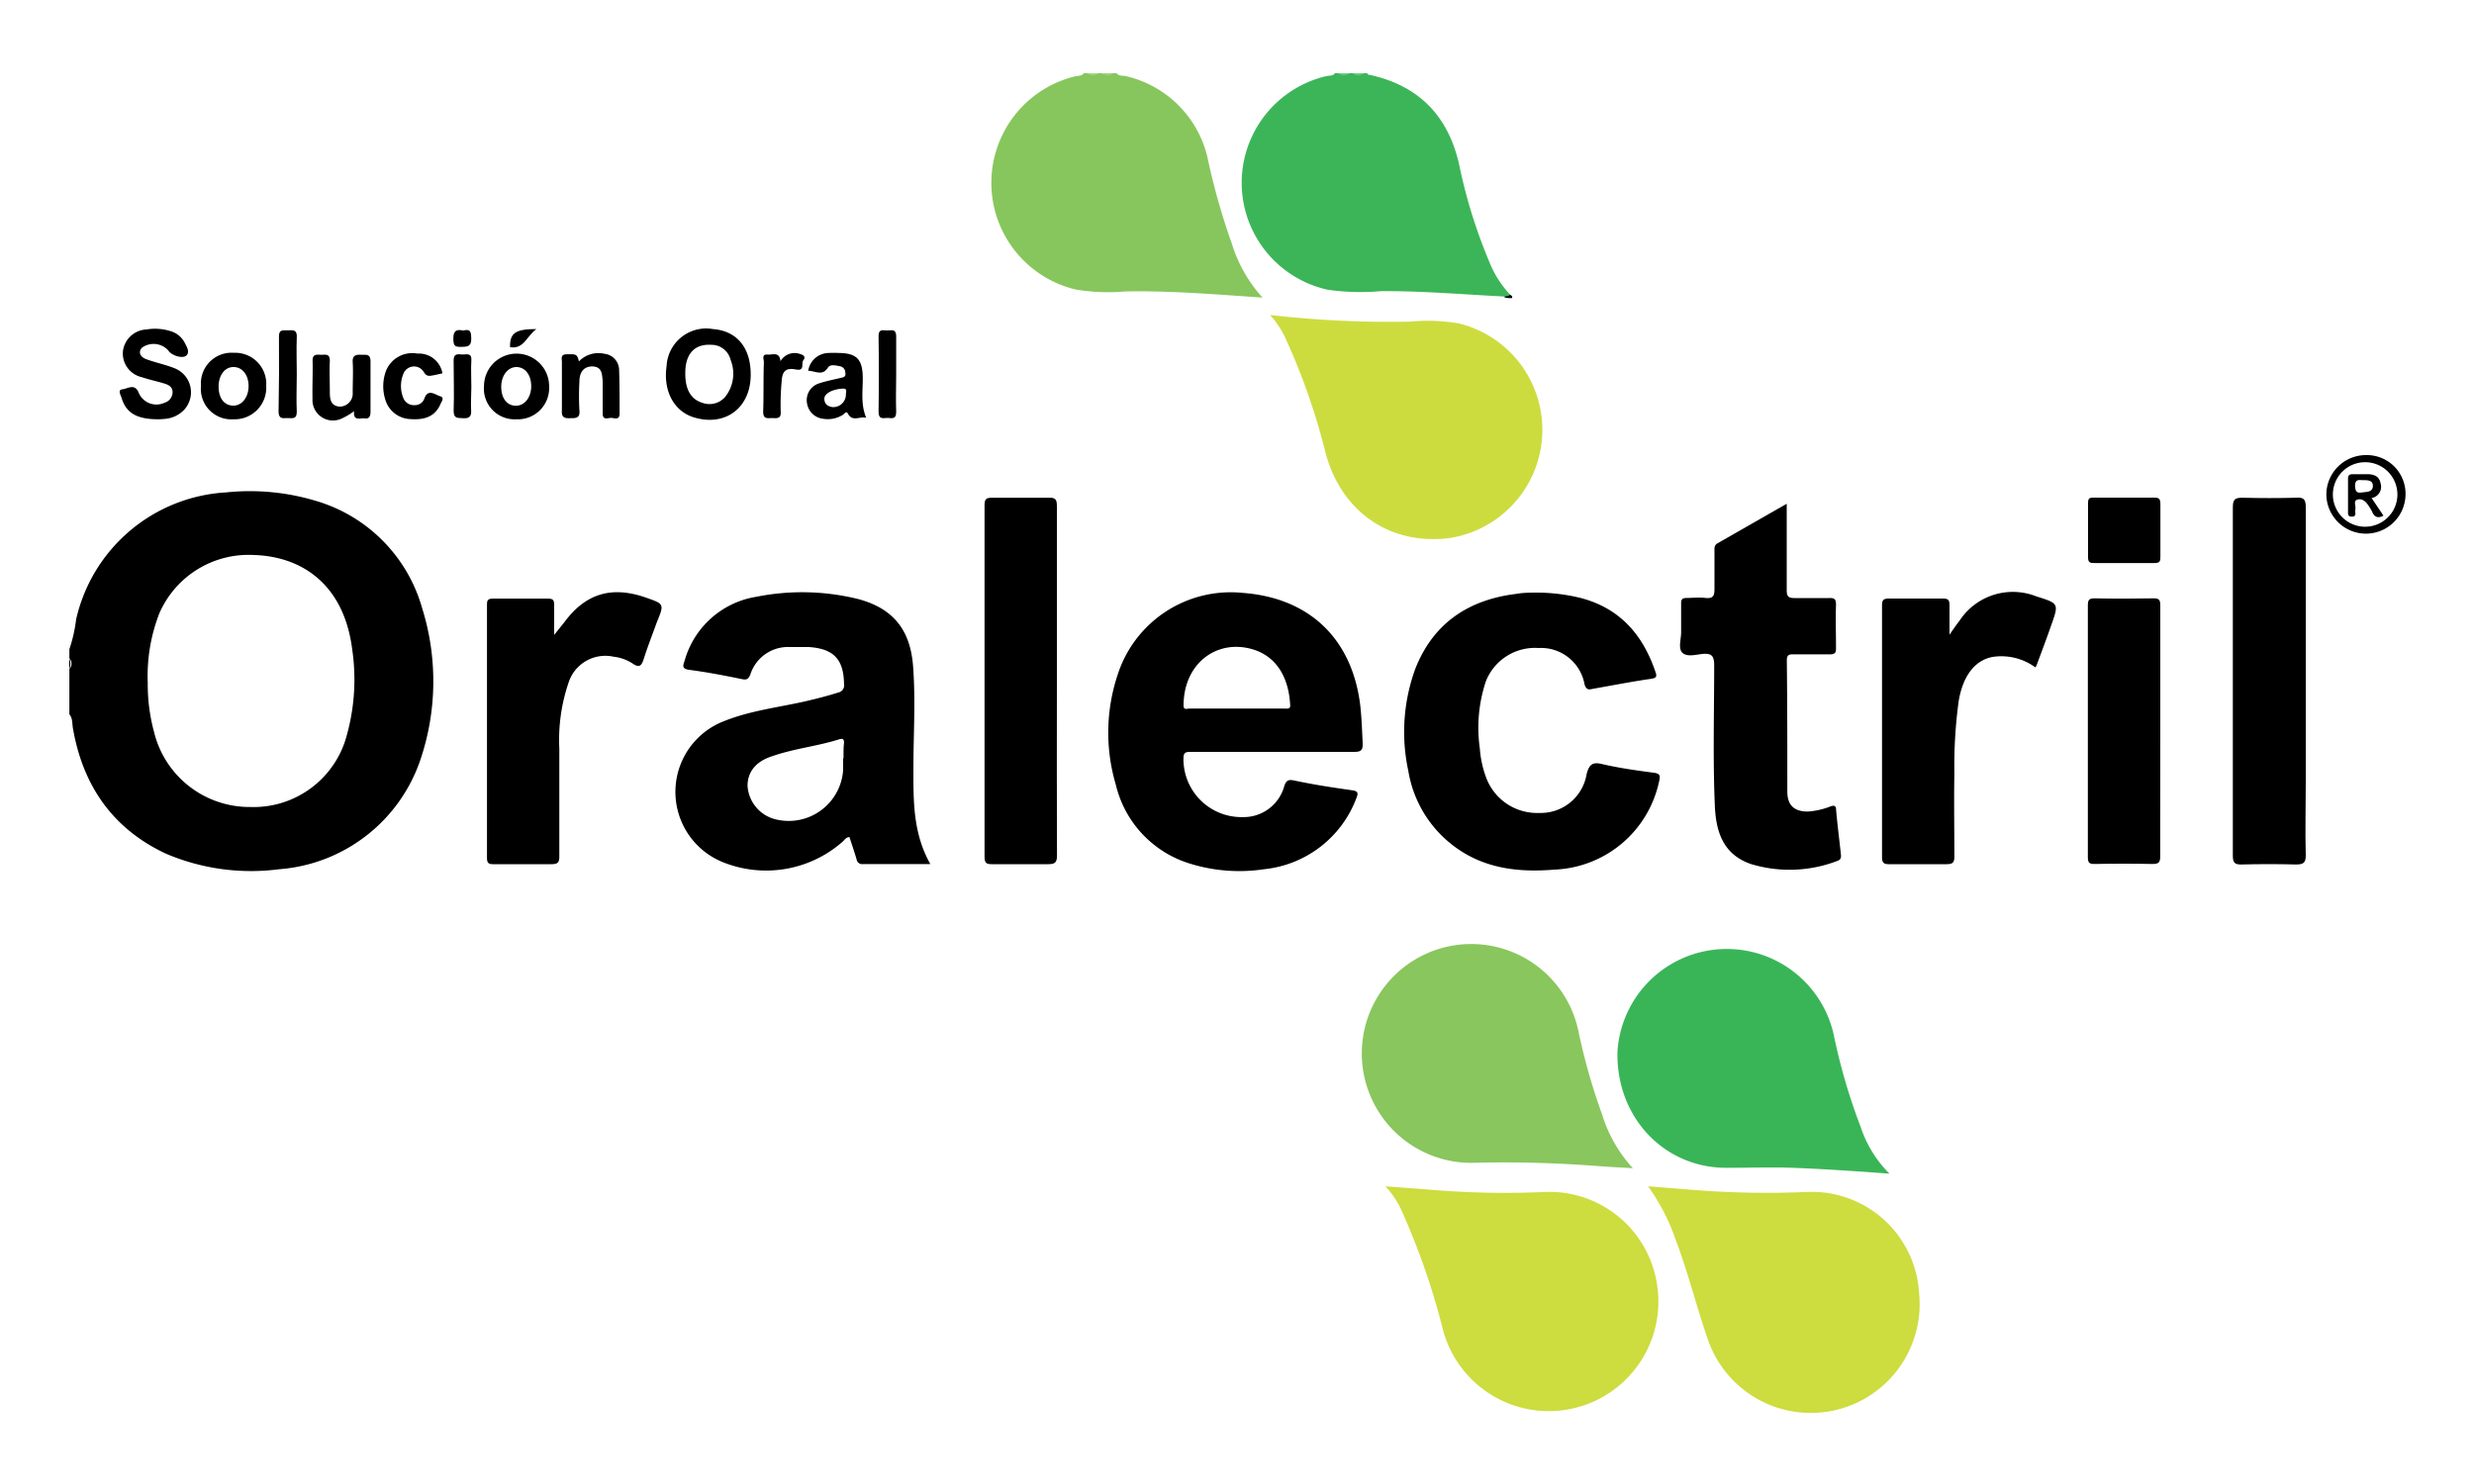 <svg xmlns="http://www.w3.org/2000/svg" id="Capa_1" data-name="Capa 1" viewBox="0 0 250 150"><defs><style>.cls-1{fill:#3cb558;}.cls-2{fill:#87c65d;}.cls-3{fill:#a2d381;}.cls-4{fill:#6ec883;}.cls-5{fill:#a7d588;}.cls-6{fill:#cddc3e;}.cls-7{fill:#ccdc3f;}.cls-8{fill:#89c65d;}.cls-9{fill:#39b557;}</style></defs><path class="cls-1" d="M138.16,7.4c.05.19.22.16.36.19,4.91,1.11,7.83,4.17,8.93,9.05a52.64,52.64,0,0,0,3.12,10,10.35,10.35,0,0,0,2,3.11c0,.46-.36.25-.59.22-4.15-.21-8.29-.57-12.45-.54a23.28,23.28,0,0,1-5.34-.14A11.07,11.07,0,0,1,134,7.7c.3-.07.69,0,.9-.3h.36a1.4,1.4,0,0,0,1.1,0h.36a1.38,1.38,0,0,0,1.09,0Z"></path><path class="cls-2" d="M112.84,7.4c.22.33.6.21.9.29a11,11,0,0,1,8.37,8.66,68,68,0,0,0,2.37,8.28,14.37,14.37,0,0,0,3.1,5.45c-4.69-.32-9.28-.71-13.89-.62a19.63,19.63,0,0,1-5-.2,11.08,11.08,0,0,1-.07-21.54c.3-.08.68,0,.9-.32h.37a1.38,1.38,0,0,0,1.09,0h.36a1.4,1.4,0,0,0,1.1,0Z"></path><path class="cls-3" d="M112.48,7.4a.84.84,0,0,1-1.1,0Z"></path><path class="cls-4" d="M136.34,7.4a.84.84,0,0,1-1.1,0Z"></path><path class="cls-4" d="M137.79,7.4a.82.82,0,0,1-1.09,0Z"></path><path class="cls-5" d="M111,7.4a.81.81,0,0,1-1.09,0Z"></path><path class="cls-6" d="M140,119.91c1.73.13,3.28.24,4.84.37a89.53,89.53,0,0,0,11.35.2,11,11,0,0,1,11.29,9.6,11.07,11.07,0,0,1-21.66,4.36,72.54,72.54,0,0,0-4.19-12.08A8.86,8.86,0,0,0,140,119.91Z"></path><path class="cls-6" d="M166.54,119.91l4.65.37a93.81,93.81,0,0,0,11.25.21,10.86,10.86,0,0,1,11.48,10.15,11,11,0,0,1-21.34,4.75c-1.16-3.34-2-6.8-3.26-10.1A20.87,20.87,0,0,0,166.54,119.91Z"></path><path class="cls-7" d="M128.34,31.84a106.42,106.42,0,0,0,14.2.67,18.49,18.49,0,0,1,4.87.18,11.07,11.07,0,0,1-.9,21.69c-6,.78-10.93-2.6-12.55-8.55a65.39,65.39,0,0,0-4.1-11.72A9.11,9.11,0,0,0,128.34,31.84Z"></path><path class="cls-8" d="M165,118.08c-1.31-.08-2.44-.13-3.57-.22a122.63,122.63,0,0,0-12.72-.32,11.06,11.06,0,1,1,10.78-13.36,62.22,62.22,0,0,0,2.4,8.46A14.24,14.24,0,0,0,165,118.08Z"></path><path class="cls-9" d="M190.93,118.63c-3.41-.25-6.58-.47-9.76-.59-2.24-.08-4.48,0-6.72,0-6.37,0-11.2-5.21-11-11.81a11.07,11.07,0,0,1,21.87-1.55,59.35,59.35,0,0,0,2.7,9.22A12,12,0,0,0,190.93,118.63Z"></path><path d="M31.86,50.61a23.1,23.1,0,0,0-9-.84A16.51,16.51,0,0,0,7.69,62.62a14.84,14.84,0,0,1-.68,3v.91a.81.81,0,0,1,0,1.1V72.2c.35.41.27.94.36,1.42,1,5.77,4,10.14,9.38,12.66a21.91,21.91,0,0,0,11.46,1.58A16.37,16.37,0,0,0,42.55,76.59a24.75,24.75,0,0,0,.11-15.11A15.77,15.77,0,0,0,31.86,50.61Zm3.2,23.65a9.74,9.74,0,0,1-9.77,7.31A9.93,9.93,0,0,1,15.57,74a18.34,18.34,0,0,1-.64-5,17.45,17.45,0,0,1,1.17-7,9.83,9.83,0,0,1,9.57-5.9c4.72.14,9.07,2.86,9.92,9.53A21,21,0,0,1,35.06,74.26Z"></path><path d="M7,66.55v1.1A1.4,1.4,0,0,0,7,66.55Z"></path><path d="M92.27,67.37c-.27-3.69-2-5.87-5.55-6.82a23.61,23.61,0,0,0-10.28-.23,9,9,0,0,0-7.26,6.47c-.19.53-.27.82.49.92,1.77.23,3.53.57,5.28.93.5.11.69,0,.87-.46a4,4,0,0,1,4-2.78c.64,0,1.28,0,1.91,0,2.52.17,3.53,1.25,3.56,3.75a.73.73,0,0,1-.59.85c-1.1.35-2.21.63-3.33.89-2.75.62-5.56.94-8.2,2a7.66,7.66,0,0,0-.19,14.23A11.7,11.7,0,0,0,85.12,85.1c.22-.18.36-.49.72-.49.24.75.5,1.5.72,2.25a.56.56,0,0,0,.64.48c2.21,0,4.43,0,6.81,0C92.26,84.23,92.3,81,92.3,77.73,92.3,74.28,92.53,70.83,92.27,67.37Zm-7,9.27h-.07c0,.39,0,.78,0,1.17a5.51,5.51,0,0,1-6.85,5,3.72,3.72,0,0,1-2.81-3.38c0-1.4.83-2.47,2.51-3,2.2-.77,4.53-1,6.75-1.7.38-.12.5,0,.49.36C85.23,75.55,85.24,76.09,85.24,76.64Z"></path><path d="M125.6,59.93a12,12,0,0,0-12.66,8.27,18.52,18.52,0,0,0-.19,11.1,11,11,0,0,0,7.52,8,16.81,16.81,0,0,0,7.46.56,11.17,11.17,0,0,0,9.32-7.15c.19-.47.25-.74-.41-.83-2-.28-3.95-.58-5.91-1-.61-.12-.77.07-.95.57a4.25,4.25,0,0,1-4.19,3.14,5.86,5.86,0,0,1-6-5.85c0-.61.12-.75.72-.74,2.76,0,5.52,0,8.28,0s5.46,0,8.19,0c.67,0,.95-.09.92-.86-.06-1.27-.1-2.54-.24-3.8C136.66,64.61,132.36,60.44,125.6,59.93Zm4.18,11.69H125c-1.6,0-3.21,0-4.82,0-.21,0-.58.19-.58-.31,0-4.2,3.29-6.7,6.87-5.71,2.78.77,3.78,3.26,3.9,5.63C130.43,71.71,130.06,71.62,129.78,71.62Z"></path><path d="M167.14,78.11c-1.74-.23-3.49-.47-5.2-.87-1-.25-1.34,0-1.61,1a4.69,4.69,0,0,1-4.78,3.93,5.49,5.49,0,0,1-5.44-3.76,10.37,10.37,0,0,1-.57-2.74,14.84,14.84,0,0,1,.61-6.81,5.33,5.33,0,0,1,5.32-3.36,4.47,4.47,0,0,1,4.65,3.67c.19.67.54.51.93.44,1.94-.34,3.87-.72,5.81-1,.52-.08.59-.23.43-.68-1.26-3.74-3.57-6.42-7.49-7.47a18.77,18.77,0,0,0-4.41-.56c-.73,0-1.46,0-2.18.13-4.8.59-8.34,2.93-10.17,7.51a18.61,18.61,0,0,0-.73,10.37,11.9,11.9,0,0,0,3.54,6.71c3.17,3,7,3.63,11.21,3.28A11.27,11.27,0,0,0,167.65,79C167.78,78.47,167.8,78.2,167.14,78.11Z"></path><path d="M185.54,81.87c0-.46-.23-.48-.57-.36a7.61,7.61,0,0,1-2.29.52c-1.35,0-2.06-.61-2.07-2,0-4.42,0-8.85-.05-13.27,0-.57.22-.63.68-.62,1.22,0,2.43,0,3.64,0,.53,0,.66-.14.65-.65,0-1.46-.05-2.91,0-4.37,0-.6-.19-.69-.72-.67-1.15,0-2.31,0-3.46,0-.64,0-.8-.17-.8-.8,0-2.85,0-5.7,0-8.73-2.44,1.39-4.74,2.71-7,4-.34.2-.3.49-.3.78,0,1.28,0,2.55,0,3.82,0,.68-.12,1-.89.92s-1.27,0-1.91,0c-.43,0-.58.12-.57.57,0,1,0,1.94,0,2.91,0,.71-.33,1.66.15,2.08s1.34.17,2,.1c.92-.09,1.19.18,1.19,1.15,0,4.75-.14,9.51.07,14.27.12,2.59.86,4.85,3.63,5.81a13.43,13.43,0,0,0,8.74-.31c.44-.14.39-.46.35-.79C185.86,84.82,185.67,83.35,185.54,81.87Z"></path><path d="M233,79.15c0-9.3,0-18.6,0-27.91,0-.76-.21-1-1-.93q-2.68.07-5.37,0c-.77,0-1,.13-1,1,0,5.85,0,11.7,0,17.55s0,11.75,0,17.63c0,.73.2.91.91.89q2.73-.07,5.46,0c.73,0,1-.14,1-.92C232.93,84,233,81.58,233,79.15Z"></path><path d="M106.8,68.82c0-5.88,0-11.76,0-17.64,0-.66-.11-.9-.83-.87-1.91,0-3.82,0-5.73,0-.59,0-.75.14-.75.74q0,17.79,0,35.57c0,.63.21.74.77.73,1.88,0,3.76,0,5.64,0,.69,0,.91-.14.91-.88C106.78,80.59,106.8,74.7,106.8,68.82Z"></path><path d="M205.77,60.28A6.44,6.44,0,0,0,198,62.76c-.31.39-.59.8-1,1.39,0-1.12,0-2,0-2.91,0-.52-.07-.75-.67-.74-1.82,0-3.65,0-5.47,0-.6,0-.68.22-.68.74q0,12.69,0,25.38c0,.64.22.74.78.73,1.91,0,3.82,0,5.73,0,.65,0,.81-.18.8-.81,0-2.79-.05-5.58,0-8.36a48.71,48.71,0,0,1,.44-7.34c.43-2.52,1.62-4.1,3.43-4.44a5.83,5.83,0,0,1,4.32,1.06,1.93,1.93,0,0,0,.13-.24c.49-1.33,1-2.67,1.46-4C208.06,61,208.06,61,205.77,60.28Z"></path><path d="M65.26,60.4C61.78,59.19,59.15,60,57,62.93L56,64.17c0-1.19,0-2.1,0-3,0-.5-.11-.67-.64-.66-1.85,0-3.7,0-5.56,0-.49,0-.59.16-.59.61q0,12.8,0,25.57c0,.51.13.67.65.66,1.94,0,3.89,0,5.83,0,.69,0,.84-.17.83-.84,0-3.61,0-7.22,0-10.83a18,18,0,0,1,.94-6.7,3.9,3.9,0,0,1,4.55-2.6,4.38,4.38,0,0,1,1.95.71c.65.44.87.19,1.08-.45.4-1.27.89-2.51,1.34-3.76C67.13,61.05,67.13,61.05,65.26,60.4Z"></path><path d="M218.3,74c0-4.27,0-8.54,0-12.81,0-.56-.13-.72-.7-.71q-3,.06-5.91,0c-.55,0-.71.12-.71.7q0,12.72,0,25.45c0,.55.12.71.69.7q2.91-.06,5.82,0c.63,0,.81-.14.8-.78C218.29,82.38,218.3,78.2,218.3,74Z"></path><path d="M211.64,56.91c2,0,4.06,0,6.09,0,.51,0,.59-.18.58-.62,0-1.79,0-3.58,0-5.36,0-.56-.2-.64-.68-.63-1,0-1.94,0-2.91,0s-2.06,0-3.09,0c-.44,0-.64,0-.63.57,0,1.82,0,3.64,0,5.45C211,56.87,211.21,56.92,211.64,56.91Z"></path><path d="M70.06,42.17c3.19,1,5.8-.91,5.8-4.3,0-2.74-1.4-4.43-3.83-4.61A4,4,0,0,0,67.36,37C67,39.49,68.08,41.53,70.06,42.17ZM72,34.86h.09a2,2,0,0,1,1.74,1.52,3.76,3.76,0,0,1-.57,3.76,2.1,2.1,0,0,1-2.33.56c-1.11-.35-1.68-1.34-1.68-2.9C69.22,35.75,70.2,34.7,72,34.86Z"></path><path d="M16,42.38a7.23,7.23,0,0,0,.76-.05,3,3,0,0,0,1.84-.9,2.61,2.61,0,0,0-.94-4.2c-.92-.37-1.91-.57-2.85-.91-.68-.24-.85-.76-.47-1.17a2,2,0,0,1,2.68.29c.29.48,1.44.86,1.82.49s0-.94-.21-1.35a2.33,2.33,0,0,0-1.47-1.13,5.16,5.16,0,0,0-2.34-.15,2.51,2.51,0,0,0-2.4,2.22,2.46,2.46,0,0,0,1.93,2.61c.74.25,1.52.41,2.27.64.41.13.81.33.82.86a1.13,1.13,0,0,1-.82,1.08A1.94,1.94,0,0,1,14,39.66c-.4-.94-1.12-.36-1.63-.31s-.17.58-.08.88C12.74,41.73,13.81,42.38,16,42.38Z"></path><path d="M84.94,38.2c-.74.18-1.49.32-2.2.56a1.77,1.77,0,0,0-1.19,2,1.85,1.85,0,0,0,1.64,1.57,2.85,2.85,0,0,0,2-.41c.13-.1.33-.4.48-.13.47.9,1.19.26,1.86.44-.6-1.45-.31-2.86-.35-4.24-.06-1.68-.64-2.27-2.33-2.31a11.64,11.64,0,0,0-1.18,0,2.12,2.12,0,0,0-2,1.8c.72,0,1.42.58,2-.33.23-.36.79-.21,1.21-.13a.65.65,0,0,1,.54.64C85.51,38.12,85.2,38.14,84.94,38.2Zm.54,1.62a1.28,1.28,0,0,1-1.33,1.33c-.44-.06-.82-.24-.85-.81s.84-1,1.85-1.06C85.66,39.25,85.48,39.61,85.48,39.82Z"></path><path d="M52.18,42.38a3.16,3.16,0,0,0,3.31-3.31A3.29,3.29,0,1,0,48.91,39,3.1,3.1,0,0,0,52.18,42.38Zm0-5.28c.88,0,1.49.79,1.5,1.91s-.64,2-1.55,2-1.48-.77-1.48-1.91S51.32,37.08,52.23,37.1Z"></path><path d="M23.6,42.38A3.19,3.19,0,0,0,26.9,39a3.14,3.14,0,0,0-3.27-3.34A3.1,3.1,0,0,0,20.31,39,3.08,3.08,0,0,0,23.6,42.38Zm0-5.28c.88,0,1.51.79,1.52,1.9s-.64,2-1.54,2-1.48-.73-1.49-1.89S22.7,37.09,23.61,37.1Z"></path><path d="M57.63,42.27c.57,0,1,0,.92-.79a25.67,25.67,0,0,1,0-2.91c0-1,.5-1.54,1.29-1.53,1,0,1,.79,1.06,1.49,0,1.08,0,2.18,0,3.27,0,.71.53.44.85.44s.86.28.86-.43c0-1.49,0-3-.05-4.45a1.66,1.66,0,0,0-1.48-1.6,2.73,2.73,0,0,0-2.58.77c-.18-.74-.28-.74-1.22-.72-.69,0-.49.47-.5.82,0,1.6,0,3.21,0,4.81C56.72,42.17,57,42.3,57.63,42.27Z"></path><path d="M31.58,40.28a2.07,2.07,0,0,0,3,2,6.66,6.66,0,0,0,1.2-.72c-.1,1.08.65.66,1.1.73s.56-.26.56-.66c0-1.7,0-3.4,0-5.09,0-.81-.45-.66-.92-.68s-.92,0-.88.72c.06,1,0,2.06,0,3.09a1.32,1.32,0,0,1-1.31,1.43c-.9-.06-1-.74-1-1.44,0-1.06-.05-2.12,0-3.18,0-.78-.45-.61-.88-.62s-.9-.11-.86.65C31.62,37.73,31.55,39,31.58,40.28Z"></path><path d="M44.48,40.05c-.45-.11-1.21-.82-1.59.21a1,1,0,0,1-1,.69,1.13,1.13,0,0,1-1.14-.74,3.19,3.19,0,0,1,0-2.39,1.15,1.15,0,0,1,2.08-.21c.26.44.53.4.88.34s.64-.14,1-.21a2.41,2.41,0,0,0-2.53-2A2.86,2.86,0,0,0,39,37.5a4.49,4.49,0,0,0-.05,2.94,2.74,2.74,0,0,0,2.5,1.92c1.25.09,2.38-.13,3-1.38C44.53,40.7,45,40.19,44.48,40.05Z"></path><path d="M239.08,46a4,4,0,0,0-4,3.94,4,4,0,0,0,4,4,4,4,0,0,0,4-3.92A3.91,3.91,0,0,0,239.08,46ZM239,53.24a3.26,3.26,0,0,1,0-6.52,3.26,3.26,0,1,1,0,6.52Z"></path><path d="M88.78,41.63c0,.67.33.67.78.62s1,.27,1-.61c-.05-1.27,0-2.54,0-3.82s0-2.54,0-3.81c0-.88-.57-.57-1-.61s-.8-.1-.78.6C88.82,36.54,88.82,39.09,88.78,41.63Z"></path><path d="M28.15,41.59c0,.73.37.7.84.67s1,.21,1-.64c-.06-1.27,0-2.54,0-3.81s-.05-2.48,0-3.71c.05-.78-.37-.74-.88-.71s-.94-.16-.92.68C28.21,36.57,28.2,39.08,28.15,41.59Z"></path><path d="M77.12,41.6c0,.75.37.67.84.66s1,.15.93-.67A25.77,25.77,0,0,1,79,38.42c.08-1,.51-1.25,1.44-1.07s.49-.63.74-.94.06-.52-.31-.62a1.64,1.64,0,0,0-2,.72c-.1-1-.82-.63-1.29-.67-.66-.06-.38.49-.39.78C77.13,38.28,77.18,39.94,77.12,41.6Z"></path><path d="M47.63,39.14c0-.91-.05-1.82,0-2.72.05-.7-.38-.62-.79-.59s-1-.25-1,.61c0,1.69.06,3.39,0,5.08,0,.83.43.71.95.75s.87-.1.82-.77S47.63,39.93,47.63,39.14Z"></path><path d="M46.81,33.41c-.68-.15-1,0-1,.82s.23.84.88.83.94-.11.93-.86S47.48,33.25,46.81,33.41Z"></path><path d="M54.2,33.26c-2.11,0-2.69.4-2.66,1.83C52.93,35.32,53.2,34,54.2,33.26Z"></path><path d="M152.81,30c0-.09-.16-.16-.24-.23-.14.24-.4.15-.59.22.16.16.38.13.58.14S152.84,30.17,152.81,30Z"></path><path d="M240.56,48.86c-.12-.69-.62-.91-1.25-.93l-1.55,0c-.32,0-.5.09-.49.46,0,1.15,0,2.3,0,3.45,0,.27.1.38.38.38s.38-.11.36-.37a1.45,1.45,0,0,1,0-.36c.09-.35-.26-.87.24-1s.88.27,1.14.7a4.25,4.25,0,0,1,.32.54c.22.54.58.69,1.14.39l-1.2-1.78A1.15,1.15,0,0,0,240.56,48.86Zm-1.9.92c-.52.08-.65-.13-.68-.65,0-.7.38-.61.71-.6.57,0,1.12,0,1.09.62S239.12,49.71,238.66,49.78Z"></path></svg>